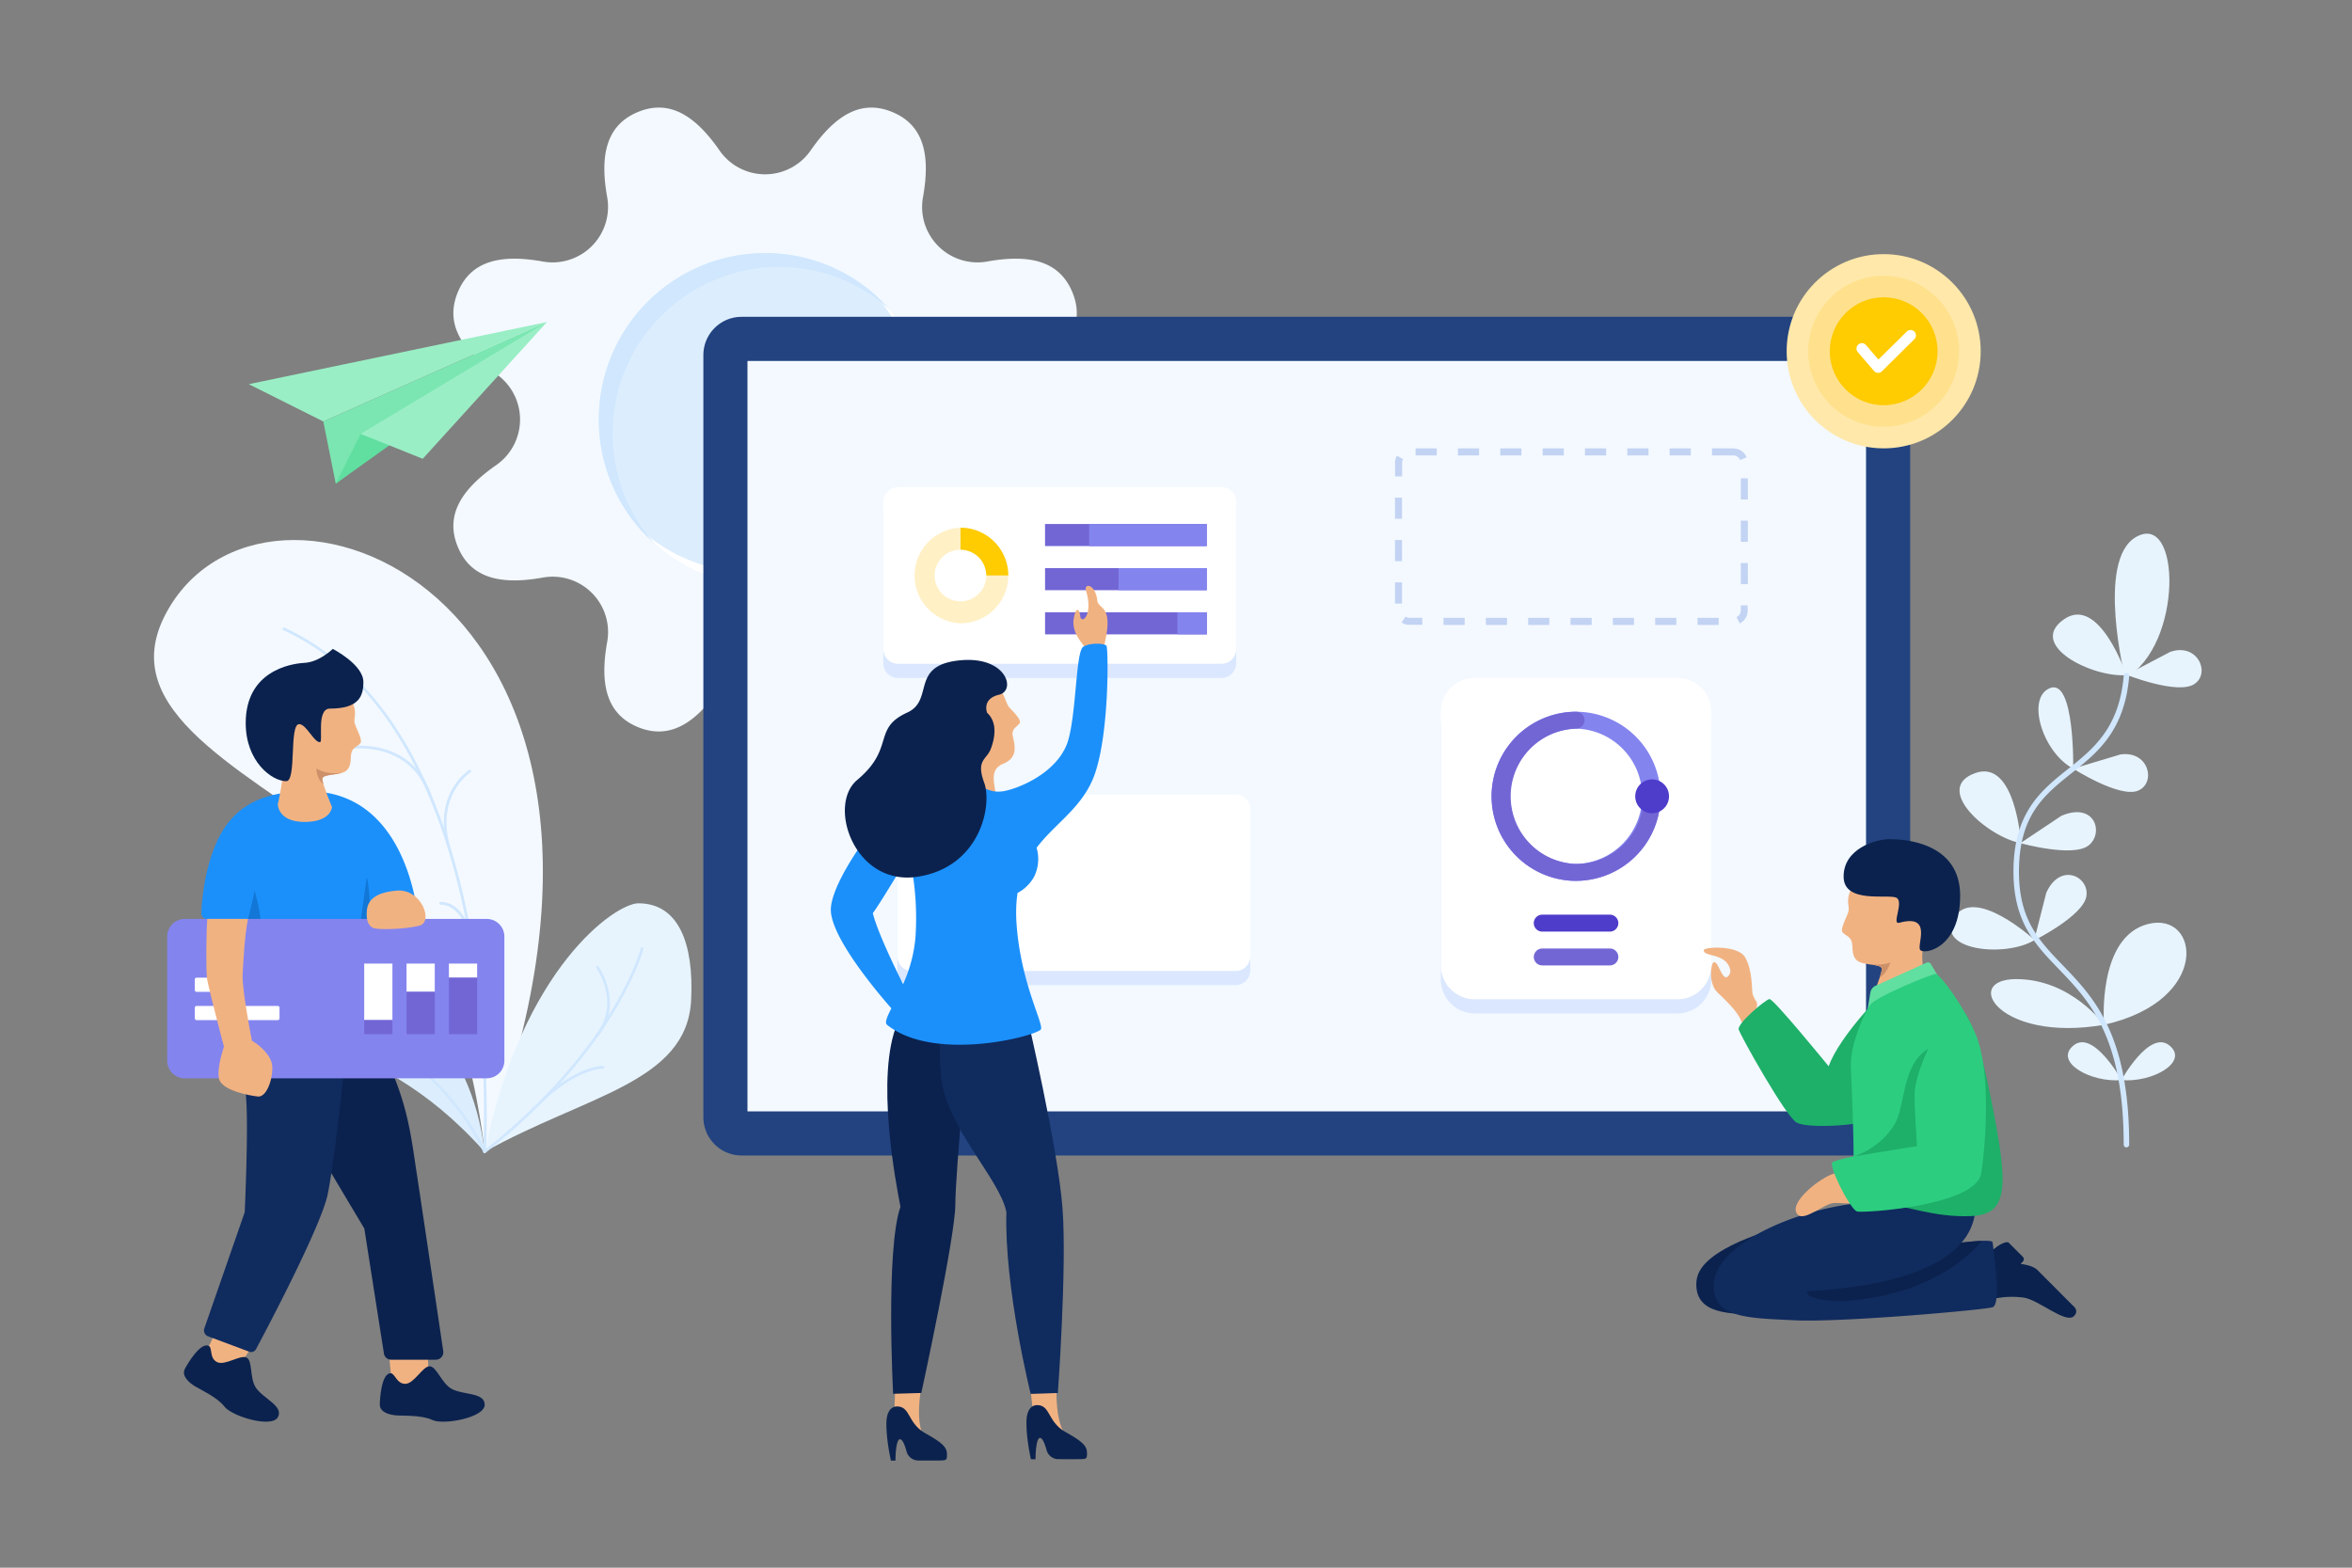<svg xmlns="http://www.w3.org/2000/svg" width="600" height="400"><rect width="100%" height="100%" fill="#808080" stroke="none"/><g fill="none" fill-rule="evenodd"><path d="M0 0h600v400H0z"/><g fill-rule="nonzero"><path fill="#E7F4FE" d="M540.93 192.5c7.33-1.03 9.17 7.37 4.44 9.26-4.72 1.88-16.5-5.64-16.5-5.64l12.06-3.62ZM553.62 166.33c7-2.42 10.41 5.48 6.13 8.23-4.28 2.76-17.26-2.38-17.26-2.38l11.13-5.85Z"/><path fill="#E7F4FE" d="M528.88 196.12s.43-23.1-5.93-20.55c-6.18 2.49-1.86 16.46 5.93 20.55ZM525.87 208.15c8.5-3.63 10.93 4.36 6.96 7.55-3.97 3.18-17.42-.57-17.42-.57l10.46-6.98Z"/><path fill="#E7F4FE" d="M515.56 215.15s-1.36-21.59-11.67-17.9c-10.94 3.9 3.03 16.27 11.67 17.9ZM542.46 172.26s-6.9-20.5-15.9-14.27c-9.56 6.6 7.13 14.93 15.9 14.27ZM522.03 227.74c3.58-7.83 11.03-4.08 10.21.95-.82 5.03-13.32 11.25-13.32 11.25l3.1-12.2Z"/><path fill="#E7F4FE" d="M519.05 239.85s-15.7-14.36-20.65-5.5c-4.54 8.14 13.14 10.07 20.65 5.5ZM541.16 275.6s7.2-13.02 12.27-8.84c5.07 4.18-4.34 9.53-12.27 8.83Z"/><path fill="#E7F4FE" d="M541.22 275.6s-7.2-13.02-12.27-8.84c-5.07 4.18 4.34 9.53 12.27 8.83ZM536.74 261.48s-1.85-22.43 11.27-25.73c13.13-3.3 16.2 19.57-11.27 25.73ZM542.14 173.06s-7.46-29.97 2.66-35.98c11.64-6.92 12.18 27.56-2.66 35.98ZM536.74 261.48s-8.34-11.66-22.4-11.66c-14.06 0-4.4 16.28 22.4 11.66Z"/><path fill="#D0E7FE" d="M542.46 292.75a.7.7 0 0 1-.7-.7c0-27.61-8.84-36.78-16.64-44.87-5.9-6.13-11.48-11.92-11.48-24.74 0-15.14 7.08-20.78 13.93-26.24 6.43-5.12 13.07-10.41 14.2-23.85a.7.7 0 0 1 1.4.12c-1.18 14.04-8.07 19.53-14.73 24.83-6.89 5.5-13.4 10.68-13.4 25.14 0 12.26 5.14 17.59 11.09 23.76 7.98 8.28 17.03 17.67 17.03 45.85a.7.7 0 0 1-.7.7Z"/></g><g fill-rule="nonzero"><path fill="#D0E7FE" d="M59.55 177.17c-.1 0-.21-.05-.28-.14-3.84-5.14-4.23-9.4-3.89-12.09a10.17 10.17 0 0 1 1.73-4.68.34.34 0 0 1 .54.42 9.7 9.7 0 0 0-1.59 4.4c-.32 2.54.07 6.6 3.76 11.54a.35.35 0 0 1-.27.55Z"/><path fill="#DCEEFD" d="M123.62 293.9c-29.39-33.14-59.24-27.12-59.21-37.6 0-3.2 9.46-12.62 23.22-8.6 13.76 4.02 32.55 17.14 35.99 46.2Z"/><path fill="#F3F9FF" d="M43.35 154.73c27.35-44.93 133.87-1.15 80.27 139.17 0 0-5.08-56.54-35.18-78.06-30.1-21.52-60.28-36.14-45.09-61.1Z"/><path fill="#E7F4FE" d="M123.62 293.9c25.7-14.42 51.64-17.62 52.69-38.74.71-14.35-3.15-24.68-13.47-24.68-5.76 0-29.55 16.24-39.22 63.42Z"/><path fill="#D0E7FE" d="M119.85 238.66c-.16 0-.3-.1-.34-.27-.01-.07-1.84-7.5-7.1-7.56a.34.34 0 0 1-.33-.35c0-.19.14-.35.35-.34 5.79.07 7.68 7.77 7.75 8.1a.34.34 0 0 1-.33.42ZM122.21 255.1h-.06a.34.34 0 0 1-.27-.4c.04-.22 1.03-5.62 4.61-6.96.18-.07.38.02.44.2a.34.34 0 0 1-.2.44c-3.21 1.2-4.17 6.4-4.18 6.45a.34.34 0 0 1-.34.28ZM109.74 203.29a.34.34 0 0 1-.32-.23c-5.16-14.55-20.32-11.94-20.47-11.9a.35.35 0 0 1-.4-.28.34.34 0 0 1 .28-.4c.15-.03 15.88-2.76 21.24 12.35a.35.35 0 0 1-.33.46ZM114.37 216.01c-.15 0-.29-.1-.33-.26-1.85-6.9-.24-11.77 1.45-14.64 1.83-3.11 4.08-4.57 4.17-4.63a.34.34 0 0 1 .37.58c-.08.05-8.75 5.78-5.32 18.52a.34.34 0 0 1-.34.43Z"/><path fill="#D0E7FE" d="M123.62 294.24a.34.34 0 0 1-.31-.2c-13.95-29.43-48.04-38.85-48.39-38.94a.35.35 0 0 1 .18-.67c.34.1 33.8 9.34 48.24 38.1.22-5.79.77-29.48-4.05-55.37-5.09-27.33-17.38-62.77-47-76.38a.34.34 0 0 1 .29-.62c16.5 7.58 38.12 27.07 47.39 76.89 5.54 29.74 4 56.6 3.99 56.87a.34.34 0 0 1-.34.32Z"/><path fill="#D0E7FE" d="M123.62 294.24a.34.34 0 0 1-.21-.62c33.48-26.5 40-51.42 40.06-51.67.05-.19.24-.3.42-.25.18.04.3.23.25.41-.06.26-6.62 25.4-40.31 52.06a.34.34 0 0 1-.21.07ZM94.01 263.47a.34.34 0 0 1-.18-.05c-5.27-3.3-3.32-8.72-3.3-8.78a.34.34 0 0 1 .44-.2c.18.07.27.26.2.44a6.67 6.67 0 0 0 3.02 7.95.34.34 0 0 1-.18.64ZM106.94 272.67a.34.34 0 0 1-.23-.1c-5.32-5.1-12.62-5.01-12.7-5.02a.34.34 0 0 1 0-.68c.3-.02 7.64-.1 13.17 5.21a.34.34 0 0 1-.24.6Z"/><path fill="#D0E7FE" d="M152.34 264.5a.34.34 0 0 1-.27-.56c6.34-8.18.06-16.93 0-17.02a.35.35 0 0 1 .55-.4c.07.09 6.65 9.26 0 17.85a.35.35 0 0 1-.28.14ZM138.48 280.96a.34.34 0 0 1-.23-.6c9.12-8.52 15.3-8.38 15.56-8.37.2 0 .34.16.33.35 0 .2-.16.34-.35.33-.06 0-6.19-.1-15.07 8.2a.35.35 0 0 1-.24.1Z"/></g><g fill-rule="nonzero" transform="translate(115.51 27)"><path fill="#F3F9FF" d="M148.25 91.67a14.16 14.16 0 0 1 0-23.25c8.98-6.25 13.1-12.87 9.8-20.87-3.32-8-10.91-9.76-21.68-7.83a14.13 14.13 0 0 1-16.42-16.43c1.94-10.78.18-18.39-7.82-21.7-8-3.32-14.6.82-20.85 9.81a14.14 14.14 0 0 1-23.23 0C61.81 2.4 55.2-1.73 47.2 1.59c-8 3.32-9.75 10.92-7.82 21.7a14.16 14.16 0 0 1-16.42 16.44C12.2 37.79 4.6 39.54 1.28 47.55c-3.3 8 .82 14.62 9.8 20.87a14.16 14.16 0 0 1 0 23.25c-8.98 6.25-13.1 12.87-9.8 20.87 3.32 8 10.91 9.77 21.68 7.83a14.13 14.13 0 0 1 16.42 16.44c-1.93 10.77-.18 18.38 7.82 21.7 8 3.3 14.6-.83 20.85-9.82a14.14 14.14 0 0 1 23.23 0c6.24 9 12.85 13.13 20.85 9.81 8-3.31 9.75-10.92 7.82-21.7a14.16 14.16 0 0 1 16.42-16.44c10.77 1.94 18.36.19 21.68-7.82 3.3-8-.82-14.62-9.8-20.87Z"/><ellipse cx="79.67" cy="80.04" fill="#DCEEFD" rx="42.42" ry="42.46"/><path fill="#FFF" d="M122.08 80.04a42.47 42.47 0 0 1-42.41 42.47 42.1 42.1 0 0 1-31.68-14.3 41.77 41.77 0 0 0 28.14 10.76 42.47 42.47 0 0 0 42.42-42.46 41.86 41.86 0 0 0-10.75-28.17 42.17 42.17 0 0 1 14.28 31.7Z"/><path fill="#D0E7FE" d="M111.34 51.88A41.77 41.77 0 0 0 83.2 41.12a42.47 42.47 0 0 0-42.42 42.46 41.86 41.86 0 0 0 10.75 28.17 42.17 42.17 0 0 1-14.28-31.7 42.47 42.47 0 0 1 42.42-42.47 42.1 42.1 0 0 1 31.67 14.3Z"/></g><g fill-rule="nonzero"><path fill="#9AEEC5" d="m63.46 98.02 19.02 9.52 57.05-25.38z"/><path fill="#7BE6B1" d="m85.65 123.4-3.17-15.86 57.05-25.38z"/><path fill="#60DFA0" d="M85.65 123.4 92 110.71l15.85-3.17z"/><path fill="#9AEEC5" d="m92 110.71 15.84 6.35 31.7-34.9z"/></g><g fill-rule="nonzero" transform="translate(179.43 80.16)"><path fill="#224380" d="M298.1 214.67H9.76A9.77 9.77 0 0 1 0 204.9V10.45C0 5.05 4.37.68 9.76.68H298.1c5.39 0 9.76 4.37 9.76 9.77V204.9c0 5.4-4.37 9.77-9.76 9.77Z"/><path fill="#F3F9FF" d="M11.25 11.94H296.6v191.47H11.25z"/><path fill="#DAE7FF" d="M135.78 126.15H53.26a3.75 3.75 0 0 0-3.75 3.75v37.54a3.75 3.75 0 0 0 3.75 3.76h82.52a3.75 3.75 0 0 0 3.75-3.76V129.9a3.75 3.75 0 0 0-3.75-3.75Z"/><path fill="#FFF" d="M135.78 122.54H53.26a3.75 3.75 0 0 0-3.75 3.76v37.54a3.75 3.75 0 0 0 3.75 3.75h82.52a3.75 3.75 0 0 0 3.75-3.75V126.3a3.75 3.75 0 0 0-3.75-3.76Z"/><path fill="#DAE7FF" d="M132.17 47.76H49.66a3.75 3.75 0 0 0-3.75 3.75v37.54a3.75 3.75 0 0 0 3.75 3.76h82.51a3.75 3.75 0 0 0 3.76-3.76V51.51a3.75 3.75 0 0 0-3.76-3.75Z"/><path fill="#FFF" d="M132.17 44.15H49.66a3.75 3.75 0 0 0-3.75 3.76v37.54a3.75 3.75 0 0 0 3.75 3.75h82.51a3.75 3.75 0 0 0 3.76-3.75V47.9a3.75 3.75 0 0 0-3.76-3.76Z"/><path fill="#7266D5" d="M87.16 59.17v-5.63h41.26v5.63z"/><path fill="#8484EF" d="M98.42 59.17v-5.63h30v5.63z"/><path fill="#7266D5" d="M87.17 70.43V64.8h41.25v5.63z"/><path fill="#8484EF" d="M105.92 70.43V64.8h22.5v5.63z"/><path fill="#7266D5" d="M87.17 81.7v-5.63h41.26v5.63z"/><path fill="#8484EF" d="M120.93 81.7v-5.63h7.5v5.63z"/><path fill="#FFF0C6" d="M65.6 78.88a12.21 12.21 0 0 1 0-24.4v5.63a6.58 6.58 0 1 0 6.56 6.57h5.63c0 6.73-5.47 12.2-12.19 12.2Z"/><path fill="#FFCB01" d="M77.79 66.68h-5.63a6.58 6.58 0 0 0-6.56-6.57v-5.63c6.72 0 12.19 5.47 12.19 12.2Z"/><path fill="#DAE7FF" d="M248.5 96.41h-51.74a8.63 8.63 0 0 0-8.62 8.63v64.74a8.63 8.63 0 0 0 8.62 8.63h51.74a8.63 8.63 0 0 0 8.62-8.63v-64.74a8.63 8.63 0 0 0-8.62-8.63Z"/><path fill="#FFF" d="M248.5 92.8h-51.74a8.63 8.63 0 0 0-8.62 8.64v64.73a8.63 8.63 0 0 0 8.62 8.63h51.74a8.63 8.63 0 0 0 8.62-8.63v-64.73a8.63 8.63 0 0 0-8.62-8.63Z"/><path fill="#8484EF" d="M222.63 144.6a21.6 21.6 0 0 1-21.56-21.58 21.6 21.6 0 0 1 21.56-21.58 21.6 21.6 0 0 1 21.55 21.58 21.6 21.6 0 0 1-21.55 21.57Zm0-38.85a17.27 17.27 0 0 0 0 34.53 17.27 17.27 0 0 0 0-34.53Z"/><path fill="#7266D5" d="M222.63 144.6a21.6 21.6 0 0 1-21.56-21.58 21.6 21.6 0 0 1 21.56-21.58 2.16 2.16 0 1 1 0 4.32 17.27 17.27 0 0 0 0 34.52c9.5 0 17.24-7.74 17.24-17.26a2.16 2.16 0 1 1 4.31 0 21.6 21.6 0 0 1-21.55 21.57Z"/><ellipse cx="242.03" cy="123.02" fill="#4E3CCB" rx="4.31" ry="4.32"/><path fill="#4E3CCB" d="M231.25 153.22H214a2.16 2.16 0 0 0 0 4.32h17.25a2.16 2.16 0 0 0 0-4.32Z"/><path fill="#7266D5" d="M231.25 161.86H214c-1.18 0-2.15.97-2.15 2.15 0 1.2.97 2.16 2.15 2.16h17.25a2.16 2.16 0 0 0 0-4.32Z"/><path fill="#C3D3F3" d="M262.7 34.24h-5.4v1.8h5.4v-1.8Zm-10.8 0h-5.4v1.8h5.4v-1.8Zm-10.8 0h-5.4v1.8h5.4v-1.8Zm-10.8 0h-5.4v1.8h5.4v-1.8Zm-10.8 0h-5.4v1.8h5.4v-1.8Zm-10.81 0h-5.4v1.8h5.4v-1.8Zm-10.8 0h-5.4v1.8h5.4v-1.8Zm-10.8 0h-5.4v1.8h5.4v-1.8Zm-10.14 1.85v.01h-.01v.02l-.01.01-.01.01v.01l-.01.01v.01l-.01.01v.01l-.02.02-.01.02-.01.02v.01l-.01.01v.01l-.01.01v.01l-.01.01-.01.02-.14.3c0 .04-.02.06-.03.1v.02h-.01v.02l-.01.02v.02l-.01.01v.01l-.01.01v.03h-.01v.03l-.01.01v.03l-.01.01v.03l-.01.01v.03h-.01v.04l-.01.01v.04h-.01v.04l-.01.01v.04h-.01v.04h-.01v.04l-.01.01v.05h-.01v.07h-.01V37.48h-.01v.07h-.01V37.65l-.01.01v3.75h1.8V38c0-.35.1-.7.27-.99l-1.57-.9Zm1.28 10.72h-1.8v5.4h1.8v-5.4Zm0 10.82h-1.8v5.4h1.8v-5.4Zm0 10.8h-1.8v5.41h1.8v-5.4Zm.88 8.74-.99 1.5c.46.3.98.5 1.54.59h.12v.01H183.4v-1.8h-3.22c-.38.02-.75-.1-1.07-.3Zm15.1.32h-5.4v1.8h5.4v-1.8Zm10.8 0h-5.4v1.8h5.4v-1.8Zm10.8 0h-5.4v1.8h5.4v-1.8Zm10.8 0h-5.4v1.8h5.4v-1.8Zm10.8 0h-5.4v1.8h5.4v-1.8Zm10.8 0h-5.4v1.8h5.4v-1.8Zm10.8 0h-5.4v1.8h5.4v-1.8Zm7.44-3.18h-1.8v1.23c0 .75-.42 1.42-1.09 1.75l.8 1.62a3.76 3.76 0 0 0 1.62-1.55v-.01h.01v-.02l.01-.01v-.01l.01-.01.01-.01v-.02h.01v-.01l.01-.01v-.01l.01-.02.01-.01v-.02h.01v-.02h.01v-.02h.01v-.02l.01-.01v-.01l.01-.02v-.01l.01-.01v-.01l.01-.01v-.02h.01V77l.01-.01v-.02h.01v-.02h.01v-.02l.01-.01v-.02h.01v-.02l.01-.01v-.02l.01-.01v-.02l.01-.01v-.02h.01v-.03l.01-.01v-.02h.01v-.03l.01-.01v-.03h.01v-.04h.01v-.04h.01v-.05h.01v-.05h.01v-.04l.01-.01V76.37h.01V76.31h.01v-.05l.01-.01V76.2h.01V76.13l.01-.01V76.06h.01V76l.01-.01V74.3h.06Zm0-10.81h-1.8v5.4h1.8v-5.4Zm0-10.82h-1.8v5.41h1.8v-5.4Zm0-10.8h-1.8v5.4h1.8v-5.4Zm-3.75-7.64v1.8c.78 0 1.48.46 1.8 1.18l1.64-.71a3.73 3.73 0 0 0-.2-.42l-.02-.02v-.01l-.01-.02-.01-.01v-.01h-.01V36h-.01v-.01l-.01-.01v-.01h-.01v-.01l-.01-.01v-.01h-.01v-.01h-.01v-.02h-.01v-.01h-.01v-.02h-.01v-.01h-.01v-.02h-.01v-.01h-.01v-.02h-.01v-.01l-.02-.01v-.02l-.01-.01-.01-.01-.01-.01-.01-.02c-.4-.52-.92-.93-1.52-1.19h-.02l-.01-.01h-.02v-.01h-.01l-.02-.01-.03-.01h-.01l-.02-.02H264l-.01-.01h-.02v-.01h-.03l-.02-.01h-.02v-.01h-.02v-.01h-.03l-.01-.01h-.01l-.02-.01h-.01l-.02-.01h-.02l-.01-.01h-.03l-.02-.01h-.03v-.01h-.04l-.01-.01h-.04l-.01-.01h-.04v-.01h-.07v-.01h-.06l-.01-.01h-.05l-.01-.01H263.27v-.01h-.05l-.02-.01H263.14v-.01H262.71l-.02-.04Z"/></g><g fill-rule="nonzero" transform="translate(455.78 64.84)"><ellipse cx="24.75" cy="24.78" fill="#FFE8AA" rx="24.75" ry="24.78"/><ellipse cx="24.75" cy="24.78" fill="#FFE18D" rx="19.25" ry="19.27"/><ellipse cx="24.75" cy="24.78" fill="#FFCB01" rx="13.75" ry="13.77"/><path fill="#FFF" d="M23.32 30.28h-.06c-.38-.01-.73-.19-.98-.48L18.15 25a1.37 1.37 0 1 1 2.09-1.8l3.17 3.7 7.31-7.22a1.38 1.38 0 0 1 1.93 1.96l-8.36 8.26c-.26.25-.6.4-.97.4Z"/></g><path fill="#F1B282" fill-rule="nonzero" d="M472.25 226.84c-1.51 2.95-.38 4.43-.69 5.65-.3 1.22-1.75 3.74-1.68 4.89.08 1.15 1.84 1.19 2.4 2.66.58 1.47-.15 3.47 1.36 4.95s6.51.8 6.42 2.32c-.1 1.53-2.54 7.34-2.54 7.34l14.27-.7s-1.91-8.09-1.3-11.53c.61-3.44 1.32-15.97-3.2-17.19-4.5-1.22-13.44-1.53-15.04 1.6Z"/><path fill="#0B224E" d="M502.95 324.83s6.3-8.35 9.38-7.85l3.7 3.7c.34.34.34.9 0 1.23l-.57.58s3.04.3 4.26 1.53l9.03 9.06s1.8 1.26.33 2.72c-2.09 2.1-9.07-4.25-12.96-4.74-3.9-.48-6.76.18-6.76.18l-6.4-6.4Z"/><path fill="#0B224E" fill-rule="nonzero" d="M469.54 309.18c-34.8 7.43-36.81 14.82-36.81 18.55 0 7.57 8.45 7.68 17.06 7.56 9.88-.15 26.86-2.33 26.86-2.33l-7.11-23.78Z"/><path fill="#102B5E" fill-rule="nonzero" d="M508.3 316.97c-.06-.58-3.2-.45-7.9.08a14.5 14.5 0 0 0 3.26-12.58c-.87-4.5-12.05.73-29.18 2.47-17.14 1.75-37.32 10.84-37.32 21.22 0 8.3 9.3 8.14 20.76 8.72 11.47.58 48.07-2.61 50.39-3.34 2.32-.73.29-14.24 0-16.57Z"/><path fill="#F1B282" fill-rule="nonzero" d="M448.1 255.62s-.91-1.23-1.06-2.3c-.16-1.07 0-5.83-1.84-9.05-1.84-3.22-10.57-2.66-10.58-1.84-.01 1.84 5.64.63 6.75 4.9.29 1.15-.75 2.25-1.25 2-1.3-.66-1.78-3.95-2.89-3.83-.84.09-1.41 5.4.77 7.59 1.54 1.54 5.2 4.75 6.2 7.43 1 2.69 4.84-3.17 3.9-4.9Z"/><path fill="#1EAF69" fill-rule="nonzero" d="M480.28 253.3s-11.03 11.06-13.79 18.76c0 0-14.09-17.3-15.1-17.15-1.02.14-8.28 6.25-7.84 7.77.43 1.53 12.05 22.32 14.8 23.77 2.77 1.45 13.8.73 15.7 0 1.88-.73 9.43-25.15 6.23-33.14ZM498.14 256.65c1.94.12 4.96-.04 9.59 22.82 4.64 22.97 4.93 30.38-4.8 30.82-9.72.43-17.27-2.91-23.52-3.35-6.24-.43 11.62-50.29 18.73-50.29Z"/><path fill="#60DFA0" fill-rule="nonzero" d="M491.43 245.64a.92.92 0 0 1 1.17.38l1.77 3.02-18.01 8.92.77-4.69c.13-.77.63-1.44 1.35-1.76l12.95-5.87Z"/><path fill="#0B224E" fill-rule="nonzero" d="M484.49 235.45c-2 .54 1.21-5.21-.64-6.35-1.86-1.15-13.53 1.7-13.54-5.43-.01-7.14 8.12-9.56 11.83-9.56 3.7 0 17.9.85 17.9 14.42 0 13.56-9.28 15.13-10.2 13.84-.93-1.28 3.28-9.28-5.35-6.92Z"/><path fill="#F1B282" fill-rule="nonzero" d="M467.95 299.41c-3.5.94-12.17 7.7-9.3 10.54 1.73 1.71 6.78-2.91 9.2-3 2.41-.1 5.42.67 6.67-.78 1.26-1.46-3.49-7.97-5.03-7.37-1.54.61 1.95-.33-1.54.61Z"/><path fill="#2CCD7F" fill-rule="nonzero" d="M503.95 263.77c-3.2-7.49-9.14-15.26-10.16-15.26-1.02 0-15.11 5.7-16.7 7.85-1.59 2.16-5.08 10.18-4.94 15.55.1 3.64.7 14.82.7 23.14-2.4.49-4.38.98-5.34 1.43-1.33.61 4.5 12.2 6.24 12.64 1.74.44 30.35-1.45 31.65-9.73 1.31-8.29 2.47-26.46-1.45-35.62Z"/><path fill="#1EAF69" fill-rule="nonzero" d="M488.42 279.18c0 3.64.39 10.1.6 13.27-3.02.41-16.17 2.64-16.17 2.64s6.79-1.96 10.54-8.34c2.68-4.57 1.75-15.13 8.46-19.11-1.33 2.96-3.43 8.17-3.43 11.54Z"/><path fill="#0B224E" fill-rule="nonzero" d="M505.6 316.61c-3.14 3.77-13.56 14.03-35.19 15.33-10.45.03-9.44-2.47-9.44-2.47 23-1.29 34.37-6.44 39.44-12.42 2.08-.23 3.85-.39 5.18-.44Z"/><path fill="#CD916A" fill-rule="nonzero" d="M482.22 245.56s-.64 2.56-2.74 3.94c.32-.92.54-1.74.57-2.19.07-.9-1.68-1.04-3.42-1.3.83.1 3.5.36 5.6-.45Z"/><g fill-rule="nonzero"><path fill="#1B90FB" d="M95.95 234.47s-.37 9.9-.13 15.98c.27 7.1 2.93 9.23 2.85 16.84 0 0-26.62 3.86-36.98 1.16-1.42-.37-1.84-20.63-1.84-20.63l.74-13.35h-7.83a1.4 1.4 0 0 1-1.4-1.45c.12-3.12.73-10.73 3.76-17.8 4.88-11.33 14.36-13.1 22.66-13.32 26.6-.7 28.87 32.57 28.87 32.57h-10.7Z"/><path fill="#1277D7" d="M94.7 240.95s-.18-14.93-1.16-17.1l-2.99 21.79 4.16-4.69ZM63.27 234.47s1.43-5.42 1.66-7.25c0 0 1.98 6.23 1.98 12.76 0 6.53-4.75 4.22-4.75 4.22l1.11-9.73Z"/><path fill="#F1B282" d="M90.55 234.84s9.98 29.61 17 26.18c4.68-2.3-1.83-26.55-1.83-26.55l-15.17.37ZM55.52 338.8 51.14 348l7.8 3.75 5.63-8.62zM109.16 345.82l.26 7.74-9.26 1.76-.89-9.5z"/><path fill="#0B224E" d="m74.8 283.04 18.14 30.43 5 31.88c.14.91.93 1.59 1.85 1.59h11.38a1.92 1.92 0 0 0 1.9-2.22c-1.2-8.07-5.32-35.9-6.72-45.06-1.64-10.74-2.43-19.56-9.84-33.5l-21.04 2.96-.66 13.92Z"/><path fill="#102B5E" d="M88.43 266.62s-2.78 27.9-4.8 37.97c-1.6 8.02-15.32 34.03-18.32 39.65a1.4 1.4 0 0 1-1.72.65l-10.5-3.92a1.61 1.61 0 0 1-.96-2.04l10.3-29.64s.98-21.13.36-28.95c-.67-8.45 5.26-15.85 5.26-15.85l20.38 2.13Z"/><path fill="#8484EF" d="M124.17 275.14H47.15a4.5 4.5 0 0 1-4.5-4.5v-31.66a4.5 4.5 0 0 1 4.5-4.51h77.02a4.5 4.5 0 0 1 4.5 4.5v31.66a4.5 4.5 0 0 1-4.5 4.5Z"/><path fill="#F1B282" d="M93.55 232.99s-.3 3 1.72 3.8c1.29.51 8.2.32 11.77-.62 3.58-.94.52-9.45-5.81-8.93-6.34.53-7.68 3.06-7.68 5.75Z"/><path fill="#0B224E" d="M99.66 350.39c-2.4 0-2.76 6.7-2.77 7.98 0 2.19 2.91 2.66 4.26 2.78 1.34.13 6.4-.16 9.16 1.17 2.76 1.34 13.26-.58 13.33-3.85.07-3.26-5.45-2.47-8.43-4.1-2.57-1.41-3.83-5.76-5.63-5.76-1.76 0-3.95 4.48-6.2 4.48-2.23 0-2.62-2.7-3.72-2.7ZM53.27 343.42c-2.13-1.1-5.52 4.7-6.1 5.83-1.02 1.94 1.36 3.7 2.5 4.42 1.14.74 5.76 2.79 7.6 5.24 1.86 2.45 12.07 5.56 13.62 2.69 1.55-2.87-3.71-4.7-5.61-7.52-1.64-2.42-.77-6.87-2.38-7.7-1.56-.8-5.56 2.18-7.55 1.15-2-1.03-1.1-3.6-2.08-4.1Z"/><path fill="#F1B282" d="M89.79 178.97c1.46 2.86.37 4.3.67 5.47.3 1.19 1.7 3.63 1.62 4.74-.07 1.1-1.77 1.15-2.33 2.57-.55 1.43.15 3.37-1.3 4.8-1.47 1.43-6.32.77-6.22 2.25.1 1.48 2.46 7.1 2.46 7.1s-.17 3.82-7 3.82c-6.82 0-6.82-4.48-6.82-4.48s1.85-7.85 1.25-11.18c-.59-3.33-1.27-15.46 3.1-16.64 4.37-1.19 13.02-1.48 14.57 1.55Z"/><path fill="#CD916A" d="M82.23 198.8c.02.3.12.75.28 1.28-1.84-1.4-1.8-3.98-1.8-3.98 3.34 1.89 6.85.98 6.85.98h-.01c-1.95.75-5.4.47-5.32 1.72Z"/><path fill="#0B224E" d="M84.89 165.57s7.81 3.98 7.81 8.44c0 3.59-1.1 6.79-8.53 6.79-3.58 0-1.65 8.57-2.55 8.57-1.59 0-3.47-4.6-5.3-4.6-2.62 0-.6 14.55-3.3 14.55-3.67 0-10.34-5.01-10.34-14.82 0-13.17 11.23-15.17 15.01-15.37 3.79-.2 7.2-3.56 7.2-3.56Z"/><path fill="#FFF" d="M114.52 245.86h7.2v3.6h-7.2z"/><path fill="#7266D5" d="M114.52 249.46h7.2v14.42h-7.2z"/><path fill="#FFF" d="M103.71 245.86h7.2v7.2h-7.2z"/><path fill="#7266D5" d="M103.71 253.07h7.2v10.8h-7.2z"/><path fill="#FFF" d="M92.91 245.86h7.2v14.42h-7.2z"/><path fill="#7266D5" d="M92.91 260.28h7.2v3.6h-7.2z"/><path fill="#FFF" d="M70.86 260.28h-20.7a.45.45 0 0 1-.46-.45v-2.7c0-.26.2-.46.45-.46h20.7c.26 0 .46.2.46.45v2.7c0 .25-.2.46-.45.46ZM60.06 253.07h-9.9a.45.45 0 0 1-.46-.45v-2.7c0-.25.2-.46.45-.46h9.9c.25 0 .46.2.46.45v2.7c0 .26-.2.46-.45.46Z"/><path fill="#F1B282" d="M69.46 272.14c-.13-3.08-3.92-5.93-5.19-6.58-.52-2.54-2.57-13.62-2.38-17 .16-2.76.52-10.1 1.38-14.09h-10.4c-.26 3.72-.37 13.46-.02 15.47.41 2.32 3.7 15.04 4.28 17.1-.66 2.05-1.73 5.87-1.3 8.08.59 3.14 7.9 4.44 9.98 4.66 2.08.23 3.8-4.14 3.65-7.64Z"/></g><g fill-rule="nonzero"><path fill="#F1B282" d="m228.39 353.16-.25 7.78s10.1 9.84 7.63 5.77c-2.48-4.06-.75-12.6-.75-12.6l-6.63-.95ZM262.84 354.11l.86 7.75s11.4 8.3 8.36 4.63c-3.03-3.67-2.52-12.38-2.52-12.38h-6.7ZM253.15 174.55c2.7.4 3.29 4.8 4.31 5.93 1.02 1.13 2.64 2.66 2.74 3.67.1 1-2.46 1.43-1.82 3.83.63 2.4 1.2 5.42-2.38 6.85-3.58 1.43-2.4 4.65-1.98 7.83.43 3.17.12 4.16-1.17 4.33-.72.1-4.48.05-8.9-2.14-3.46-1.71.65-9.28.6-13.19-.06-7.53-7.27-12.35-1.62-15.07 5.64-2.73 7.93-2.38 10.22-2.04ZM275.98 164.05s-2.58-2.82-2.1-6.05c.5-3.24 1.48-2.86 1.68-.83.23 2.3 3.44-.1 1.47-6.54-.57-1.85 2.43-1.78 2.9 2.64.23 2.2 4.1 1.01 1.98 10.44-1.74 7.74-5.93.34-5.93.34Z"/><path fill="#0B224E" d="M228.98 260.98c-5.8 13.48-.36 41.27.73 46.93-3.83 11.04-1.87 47.72-1.87 47.72l7.19-.21s8.68-39.85 8.68-48.13c0-8.1 3.57-45.5 3.57-45.5s-14.2-10.32-18.3-.8Z"/><path fill="#102B5E" d="M241.15 259.72s-2.13 1.09-1.15 14.51c.96 12.96 15.07 26.5 16.73 35.03-.55 19.38 6.2 46.4 6.2 46.4l6.93-.23s2.33-31.97 1.2-47.01c-1.18-15.78-9.2-49.76-9.2-49.76s-16.55-1.79-20.71 1.06Z"/><path fill="#1B90FB" d="M282.26 164.77c-.47-.63-4.02-.87-5.9.24-1.9 1.1-1.74 16.25-3.8 23.67-2.04 7.41-10.63 11.75-15.68 13.01-5.04 1.27-5.99-1.89-10.91-1.89 0 0-10.68 1.74-14.62 3-3.94 1.26-19.24 20.99-19.4 29.2-.13 7.1 12.15 21.54 15.44 25.28-1.13 2.23-1.76 3.71-1.09 4.22 12.3 9.78 38.62 2.68 39.25 1.1.63-1.58-5.18-11.94-6.22-26.82-.21-3-.1-5.62.25-7.94a10.39 10.39 0 0 0 4.2-4.1 10.2 10.2 0 0 0 .66-7.43c4.87-6.43 11.83-10.3 14.82-18.75 3.78-10.69 3.48-32.16 3-32.79Zm-48.7 74.16a36.65 36.65 0 0 1-3.18 12.18c-2.34-4.67-6.55-13.43-7.72-18.11 2.34-3.19 9.15-14.74 9.15-14.74s2.53 8.52 1.74 20.67Z"/><path fill="#0B224E" d="M277.3 370.94c-.01 1.29-.29 1.26-1.25 1.35-.41.04-3.7.03-6.08.02a3.1 3.1 0 0 1-2.97-2.28c-.4-1.42-.97-3.01-1.6-3.13-1.24-.24-1.24 5.44-1.24 5.44H263s-1.16-4.89-1.15-9.39c0-3.68 1.63-4.43 2.7-4.43 3.5 0 2.61 4.28 7.33 6.9 4.71 2.64 5.44 3.7 5.42 5.52ZM241.58 371.28c-.02 1.29-.3 1.25-1.25 1.35-.42.04-3.71.03-6.09.02a3.1 3.1 0 0 1-2.97-2.28c-.39-1.42-.96-3.01-1.59-3.13-1.25-.24-1.25 5.43-1.25 5.43h-1.15s-1.16-4.88-1.16-9.38c0-3.68 1.64-4.43 2.7-4.43 3.5 0 2.62 4.28 7.33 6.9 4.72 2.63 5.45 3.7 5.43 5.52ZM251.83 181.9s-1.47-3.57 3.02-4.64c4.5-1.06 1.89-10.15-10.41-8.73s-6.07 10.13-13 13.28c-9 4.1-3 9.02-12.77 17.2-7.73 6.47-.67 27.14 15.37 24.7 16.04-2.45 19.15-18.23 17.02-24.03-2.13-5.8.6-5.8 1.66-8.52 1.06-2.72 1.83-6.78-.89-9.27Z"/></g></g></svg>